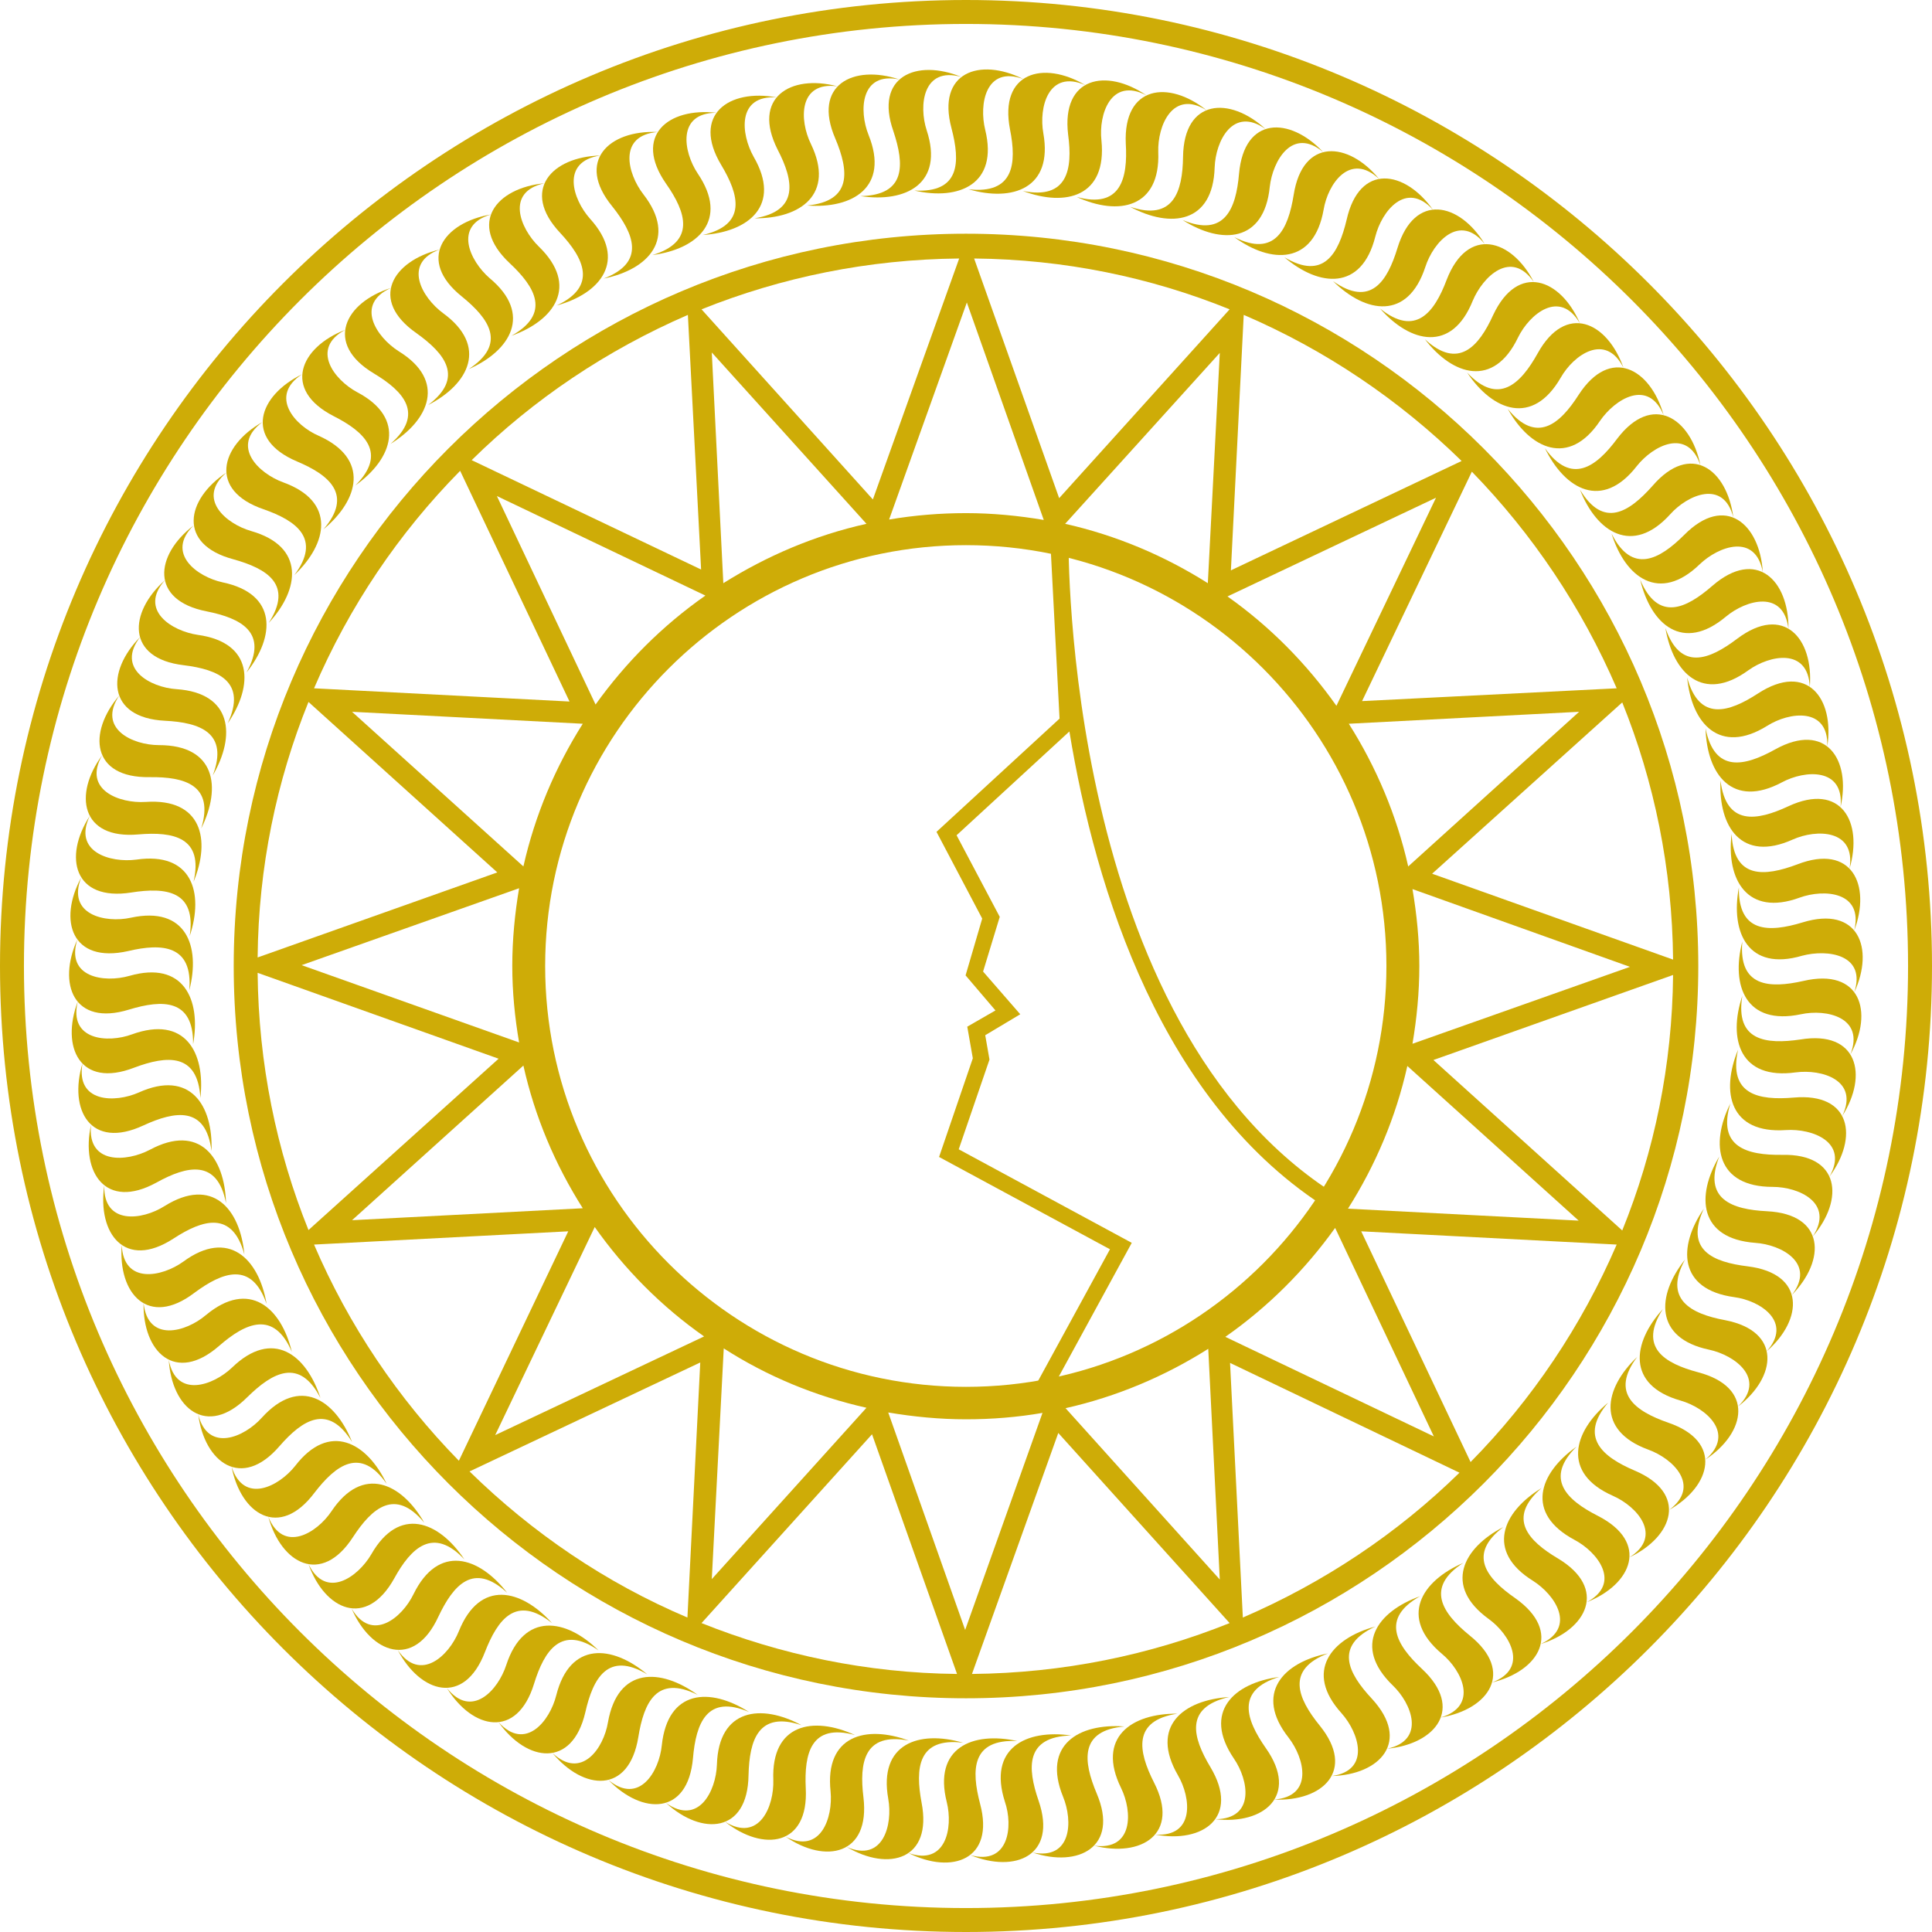 <?xml version="1.0" encoding="UTF-8"?>
<svg xmlns="http://www.w3.org/2000/svg" xmlns:xlink="http://www.w3.org/1999/xlink" width="64px" height="64px" viewBox="0 0 64 64" version="1.1">
  <title>nafisa-logo</title>
  <g id="Page-1" stroke="none" stroke-width="1" fill="none" fill-rule="evenodd">
    <g id="nafisa-logo" fill="#CEAC07">
      <path d="M44.313,39.614 L44.03,40.067 C38.482,36.6 36.288,29.481 35.425,24.23 L31.688,27.669 L33.118,30.372 L32.566,32.184 L33.797,33.599 L32.637,34.293 L32.778,35.1 L31.759,38.072 L37.491,41.171 L34.788,46.125 L35.368,46.068 C34.958,46.21 34.491,46.351 33.995,46.464 L36.769,41.384 L31.108,38.326 L32.226,35.057 L32.042,34.01 L32.976,33.472 L31.986,32.311 L32.537,30.429 L31.023,27.556 L35.099,23.805 L34.76,17.309 L35.736,17.833 L35.326,17.819 L35.326,17.861 L35.396,17.861 C35.396,18.017 35.227,33.953 44.313,39.614 Z" id="Path" fill-rule="nonzero"></path>
      <path d="M32.312,46.762 L32,46.748 C32,46.748 30.514,46.931 32.312,46.762 Z" id="Path" fill-rule="nonzero"></path>
      <path d="M64,32 C64,49.649 49.635,64 32,64 C14.351,64 0,49.649 0,32 C0,14.351 14.351,0 32,0 C49.635,0 64,14.351 64,32 Z M63.207,32 C63.207,14.79 49.21,0.793 32,0.793 C14.79,0.793 0.793,14.79 0.793,32 C0.793,49.21 14.79,63.207 32,63.207 C49.21,63.207 63.207,49.21 63.207,32 Z" id="Shape"></path>
      <path d="M56.258,32 C56.258,45.375 45.375,56.258 32,56.258 C18.626,56.258 7.742,45.375 7.742,32 C7.742,18.625 18.626,7.742 32,7.742 C45.375,7.742 56.258,18.625 56.258,32 Z M47.017,32 C47.017,32.878 46.932,33.741 46.79,34.576 L53.994,32.028 L46.79,29.452 C46.932,30.287 47.017,31.137 47.017,32 Z M46.649,28.702 L52.31,23.579 L44.681,23.975 C45.587,25.405 46.266,27.004 46.649,28.702 Z M40.025,44.681 C38.595,45.587 36.996,46.266 35.298,46.648 L40.407,52.324 L40.025,44.681 Z M23.579,52.31 L28.703,46.634 C27.004,46.252 25.405,45.587 23.975,44.667 L23.579,52.31 Z M45.927,32 C45.927,24.315 39.685,18.059 32,18.059 C24.315,18.059 18.059,24.315 18.059,32 C18.059,39.685 24.315,45.941 32,45.941 C39.685,45.941 45.927,39.685 45.927,32 Z M32,47.016 C31.123,47.016 30.259,46.931 29.424,46.79 L31.972,53.994 L34.534,46.804 C33.713,46.946 32.863,47.016 32,47.016 Z M23.961,19.319 C25.405,18.413 26.99,17.734 28.703,17.352 L23.579,11.676 L23.961,19.319 Z M40.407,11.69 L35.284,17.352 C36.982,17.734 38.581,18.413 40.011,19.319 L40.407,11.69 Z M32,16.998 C32.878,16.998 33.741,17.083 34.576,17.224 L32.028,10.02 L29.453,17.21 C30.288,17.069 31.137,16.998 32,16.998 Z M44.271,23.381 L47.569,16.488 L40.662,19.758 C42.063,20.748 43.28,21.98 44.271,23.381 Z M48.418,15.271 C46.351,13.247 43.903,11.591 41.2,10.431 L40.775,18.894 L48.418,15.271 Z M40.733,10.247 C38.114,9.185 35.255,8.591 32.269,8.563 L35.086,16.502 L40.733,10.247 Z M31.774,8.563 C28.759,8.591 25.886,9.185 23.239,10.247 L28.915,16.545 L31.774,8.563 Z M22.787,10.431 C20.112,11.591 17.677,13.219 15.625,15.243 L23.225,18.866 L22.787,10.431 Z M16.46,16.432 L19.729,23.338 C20.734,21.937 21.951,20.72 23.367,19.729 L16.46,16.432 Z M19.305,23.975 L11.662,23.579 L17.338,28.702 C17.72,27.004 18.399,25.405 19.305,23.975 Z M16.97,32 C16.97,31.122 17.055,30.259 17.196,29.424 L9.992,31.972 L17.196,34.533 C17.055,33.713 16.97,32.863 16.97,32 Z M10.219,23.253 C9.157,25.872 8.563,28.731 8.534,31.717 L16.474,28.9 L10.219,23.253 Z M8.534,32.226 C8.563,35.227 9.157,38.114 10.219,40.747 L16.517,35.071 L8.534,32.226 Z M11.662,40.421 L19.305,40.025 C18.399,38.595 17.72,37.01 17.338,35.298 L11.662,40.421 Z M19.701,40.647 L16.404,47.54 L23.324,44.271 C21.909,43.28 20.692,42.049 19.701,40.647 Z M15.554,48.743 C17.635,50.781 20.069,52.437 22.772,53.583 L23.197,45.134 L15.554,48.743 Z M23.239,53.767 C25.858,54.815 28.717,55.423 31.703,55.452 L28.887,47.512 L23.239,53.767 Z M32.198,55.452 C35.213,55.423 38.086,54.829 40.733,53.767 L35.057,47.469 L32.198,55.452 Z M41.171,53.583 C43.86,52.423 46.295,50.795 48.347,48.785 L40.747,45.148 L41.171,53.583 Z M47.498,47.583 L44.228,40.676 C43.224,42.077 42.006,43.294 40.591,44.285 L47.498,47.583 Z M44.653,40.039 L52.296,40.435 L46.62,35.312 C46.238,37.024 45.559,38.609 44.653,40.039 Z M53.739,40.761 C54.801,38.142 55.395,35.284 55.423,32.297 L47.484,35.114 L53.739,40.761 Z M55.423,31.788 C55.395,28.773 54.801,25.9 53.739,23.268 L47.441,28.943 L55.423,31.788 Z M53.555,22.801 C52.395,20.111 50.767,17.691 48.757,15.625 L45.12,23.225 L53.555,22.801 Z M10.403,22.801 L18.866,23.239 L15.243,15.597 C13.205,17.663 11.563,20.097 10.403,22.801 Z M15.201,48.389 L18.824,40.789 L10.403,41.228 C11.549,43.903 13.191,46.337 15.201,48.389 Z M53.555,41.228 L45.092,40.789 L48.715,48.432 C50.753,46.365 52.395,43.917 53.555,41.228 Z" id="Shape"></path>
      <path d="M41.922,4.274 C40.846,3.51 40.266,4.67 40.237,5.548 C40.181,7.402 38.78,7.572 37.435,6.85 C38.864,7.331 39.176,6.355 39.19,5.194 C39.218,3.269 40.733,3.184 41.922,4.274 Z" id="Path" fill-rule="nonzero"></path>
      <path d="M45.686,5.93 C44.724,5.024 43.988,6.086 43.846,6.949 C43.521,8.775 42.105,8.746 40.888,7.855 C42.233,8.534 42.671,7.6 42.855,6.454 C43.153,4.557 44.667,4.685 45.686,5.93 Z" id="Path" fill-rule="nonzero"></path>
      <path d="M49.182,8.081 C48.361,7.048 47.483,8.011 47.215,8.846 C46.634,10.615 45.247,10.388 44.158,9.313 C45.403,10.19 45.955,9.327 46.295,8.209 C46.861,6.369 48.347,6.709 49.182,8.081 Z" id="Path" fill-rule="nonzero"></path>
      <path d="M39.968,3.651 C38.85,2.958 38.341,4.161 38.369,5.038 C38.44,6.892 37.053,7.161 35.666,6.524 C37.123,6.921 37.364,5.916 37.293,4.755 C37.208,2.831 38.709,2.647 39.968,3.651 Z" id="Path" fill-rule="nonzero"></path>
      <path d="M43.832,5.038 C42.813,4.189 42.162,5.322 42.063,6.185 C41.879,8.039 40.464,8.11 39.176,7.289 C40.563,7.869 40.945,6.921 41.044,5.76 C41.214,3.835 42.728,3.864 43.832,5.038 Z" id="Path" fill-rule="nonzero"></path>
      <path d="M50.809,9.341 C50.059,8.251 49.125,9.157 48.786,9.964 C48.092,11.69 46.719,11.365 45.714,10.219 C46.889,11.167 47.512,10.36 47.922,9.27 C48.616,7.473 50.074,7.912 50.809,9.341 Z" id="Path" fill-rule="nonzero"></path>
      <path d="M29.792,2.632 C28.504,2.364 28.447,3.666 28.773,4.472 C29.467,6.199 28.249,6.921 26.735,6.808 C28.235,6.666 28.122,5.661 27.669,4.586 C26.905,2.816 28.264,2.123 29.792,2.632 Z" id="Path" fill-rule="nonzero"></path>
      <path d="M27.74,2.859 C26.438,2.689 26.48,3.991 26.863,4.77 C27.669,6.44 26.509,7.246 24.994,7.232 C26.48,6.992 26.296,5.987 25.759,4.954 C24.895,3.241 26.183,2.449 27.74,2.859 Z" id="Path" fill-rule="nonzero"></path>
      <path d="M25.73,3.227 C24.4,3.142 24.542,4.444 24.966,5.194 C25.9,6.808 24.796,7.685 23.282,7.784 C24.754,7.445 24.485,6.454 23.89,5.463 C22.9,3.807 24.145,2.93 25.73,3.227 Z" id="Path" fill-rule="nonzero"></path>
      <path d="M31.844,2.548 C30.571,2.194 30.429,3.496 30.698,4.317 C31.278,6.086 30.005,6.723 28.504,6.496 C30.019,6.468 29.962,5.449 29.594,4.345 C28.957,2.533 30.358,1.939 31.844,2.548 Z" id="Path" fill-rule="nonzero"></path>
      <path d="M37.973,3.156 C36.798,2.548 36.388,3.793 36.487,4.656 C36.671,6.51 35.312,6.864 33.882,6.326 C35.369,6.624 35.538,5.605 35.383,4.458 C35.156,2.548 36.642,2.25 37.973,3.156 Z" id="Path" fill-rule="nonzero"></path>
      <path d="M35.949,2.817 C34.732,2.293 34.406,3.552 34.562,4.416 C34.887,6.242 33.543,6.694 32.085,6.27 C33.585,6.44 33.684,5.421 33.458,4.288 C33.09,2.392 34.562,1.996 35.949,2.817 Z" id="Path" fill-rule="nonzero"></path>
      <path d="M47.469,6.949 C46.577,5.973 45.771,6.992 45.558,7.841 C45.105,9.638 43.704,9.511 42.544,8.52 C43.846,9.298 44.341,8.407 44.61,7.275 C45.035,5.392 46.535,5.633 47.469,6.949 Z" id="Path" fill-rule="nonzero"></path>
      <path d="M61.424,30.825 C61.736,29.537 60.434,29.438 59.613,29.736 C57.872,30.372 57.178,29.127 57.362,27.627 C57.433,29.127 58.452,29.042 59.542,28.632 C61.34,27.938 61.991,29.311 61.424,30.825 Z" id="Path" fill-rule="nonzero"></path>
      <path d="M52.338,10.714 C51.673,9.567 50.668,10.402 50.286,11.181 C49.479,12.865 48.121,12.441 47.201,11.238 C48.305,12.257 48.984,11.492 49.465,10.431 C50.286,8.69 51.701,9.228 52.338,10.714 Z" id="Path" fill-rule="nonzero"></path>
      <path d="M61.269,28.773 C61.481,27.471 60.179,27.457 59.386,27.811 C57.688,28.575 56.924,27.386 56.994,25.857 C57.178,27.358 58.183,27.202 59.245,26.707 C60.986,25.9 61.722,27.23 61.269,28.773 Z" id="Path" fill-rule="nonzero"></path>
      <path d="M60.532,24.725 C60.575,23.409 59.273,23.579 58.537,24.046 C56.966,25.023 56.032,23.961 55.89,22.447 C56.286,23.905 57.263,23.607 58.239,22.97 C59.853,21.923 60.773,23.126 60.532,24.725 Z" id="Path" fill-rule="nonzero"></path>
      <path d="M23.735,3.736 C22.419,3.736 22.631,5.024 23.112,5.746 C24.159,7.289 23.126,8.251 21.612,8.449 C23.055,8.011 22.73,7.034 22.065,6.086 C20.961,4.501 22.136,3.552 23.735,3.736 Z" id="Path" fill-rule="nonzero"></path>
      <path d="M59.952,22.758 C59.896,21.442 58.622,21.697 57.914,22.206 C56.414,23.296 55.423,22.305 55.169,20.805 C55.664,22.234 56.612,21.866 57.546,21.159 C59.089,19.998 60.08,21.145 59.952,22.758 Z" id="Path" fill-rule="nonzero"></path>
      <path d="M60.971,26.735 C61.098,25.419 59.796,25.504 59.032,25.914 C57.39,26.792 56.541,25.659 56.499,24.131 C56.796,25.617 57.787,25.391 58.806,24.824 C60.49,23.89 61.325,25.164 60.971,26.735 Z" id="Path" fill-rule="nonzero"></path>
      <path d="M61.424,32.877 C61.835,31.618 60.547,31.434 59.697,31.66 C57.914,32.184 57.32,30.896 57.603,29.396 C57.575,30.91 58.594,30.896 59.712,30.556 C61.552,29.99 62.104,31.406 61.424,32.877 Z" id="Path" fill-rule="nonzero"></path>
      <path d="M59.245,20.833 C59.089,19.517 57.844,19.871 57.178,20.423 C55.749,21.626 54.688,20.692 54.334,19.206 C54.928,20.607 55.848,20.168 56.726,19.404 C58.183,18.144 59.259,19.22 59.245,20.833 Z" id="Path" fill-rule="nonzero"></path>
      <path d="M56.329,15.413 C55.905,14.153 54.758,14.762 54.22,15.441 C53.074,16.913 51.843,16.219 51.177,14.847 C52.055,16.078 52.876,15.469 53.569,14.535 C54.73,13.007 56.004,13.828 56.329,15.413 Z" id="Path" fill-rule="nonzero"></path>
      <path d="M53.781,12.186 C53.187,10.997 52.125,11.761 51.701,12.511 C50.767,14.125 49.45,13.615 48.601,12.342 C49.634,13.445 50.37,12.724 50.937,11.705 C51.871,10.02 53.243,10.657 53.781,12.186 Z" id="Path" fill-rule="nonzero"></path>
      <path d="M55.112,13.757 C54.603,12.525 53.499,13.219 53.003,13.941 C51.97,15.483 50.682,14.875 49.946,13.544 C50.895,14.719 51.673,14.054 52.296,13.077 C53.343,11.464 54.673,12.2 55.112,13.757 Z" id="Path" fill-rule="nonzero"></path>
      <path d="M58.395,18.951 C58.155,17.649 56.937,18.087 56.301,18.696 C54.97,19.984 53.838,19.135 53.385,17.677 C54.064,19.036 54.97,18.54 55.791,17.72 C57.15,16.347 58.296,17.352 58.395,18.951 Z" id="Path" fill-rule="nonzero"></path>
      <path d="M57.419,17.139 C57.094,15.866 55.905,16.389 55.324,17.04 C54.079,18.413 52.89,17.635 52.338,16.219 C53.117,17.521 53.966,16.969 54.744,16.092 C56.004,14.634 57.207,15.54 57.419,17.139 Z" id="Path" fill-rule="nonzero"></path>
      <path d="M33.897,2.618 C32.651,2.165 32.425,3.453 32.637,4.303 C33.076,6.1 31.774,6.652 30.287,6.312 C31.802,6.397 31.816,5.378 31.519,4.246 C31.023,2.392 32.453,1.897 33.897,2.618 Z" id="Path" fill-rule="nonzero"></path>
      <path d="M34.208,61.368 C35.496,61.622 35.553,60.334 35.213,59.513 C34.519,57.801 35.737,57.079 37.251,57.192 C35.751,57.32 35.878,58.339 36.331,59.414 C37.081,61.184 35.722,61.877 34.208,61.368 Z" id="Path" fill-rule="nonzero"></path>
      <path d="M32.141,61.452 C33.415,61.806 33.571,60.504 33.288,59.683 C32.722,57.914 33.981,57.277 35.481,57.49 C33.967,57.532 34.024,58.551 34.406,59.655 C35.028,61.467 33.641,62.061 32.141,61.452 Z" id="Path" fill-rule="nonzero"></path>
      <path d="M36.246,61.141 C37.548,61.311 37.519,60.009 37.137,59.23 C36.316,57.56 37.477,56.754 39.005,56.768 C37.505,56.994 37.703,58.013 38.227,59.046 C39.105,60.759 37.802,61.537 36.246,61.141 Z" id="Path" fill-rule="nonzero"></path>
      <path d="M38.27,60.773 C39.586,60.858 39.459,59.556 39.02,58.806 C38.086,57.192 39.19,56.315 40.718,56.216 C39.232,56.555 39.501,57.546 40.096,58.537 C41.086,60.193 39.855,61.07 38.27,60.773 Z" id="Path" fill-rule="nonzero"></path>
      <path d="M42.204,59.613 C43.52,59.513 43.223,58.254 42.685,57.56 C41.539,56.103 42.501,55.069 43.988,54.772 C42.586,55.31 42.983,56.258 43.719,57.164 C44.922,58.65 43.818,59.683 42.204,59.613 Z" id="Path" fill-rule="nonzero"></path>
      <path d="M30.089,61.382 C31.335,61.82 31.575,60.547 31.363,59.698 C30.91,57.9 32.212,57.348 33.698,57.674 C32.184,57.603 32.17,58.622 32.467,59.754 C32.962,61.608 31.533,62.104 30.089,61.382 Z" id="Path" fill-rule="nonzero"></path>
      <path d="M40.266,60.264 C41.582,60.249 41.37,58.976 40.874,58.254 C39.827,56.711 40.874,55.749 42.374,55.551 C40.931,55.989 41.27,56.966 41.936,57.914 C43.04,59.485 41.865,60.448 40.266,60.264 Z" id="Path" fill-rule="nonzero"></path>
      <path d="M18.3,58.07 C19.262,58.976 19.998,57.914 20.14,57.051 C20.465,55.211 21.881,55.253 23.112,56.145 C21.753,55.466 21.329,56.4 21.145,57.546 C20.833,59.443 19.333,59.315 18.3,58.07 Z" id="Path" fill-rule="nonzero"></path>
      <path d="M20.154,58.962 C21.173,59.811 21.838,58.678 21.923,57.815 C22.121,55.961 23.522,55.89 24.81,56.711 C23.423,56.117 23.055,57.079 22.956,58.24 C22.786,60.15 21.272,60.122 20.154,58.962 Z" id="Path" fill-rule="nonzero"></path>
      <path d="M28.051,61.184 C29.254,61.707 29.58,60.448 29.424,59.584 C29.099,57.759 30.443,57.306 31.901,57.73 C30.401,57.546 30.316,58.579 30.528,59.712 C30.896,61.608 29.438,62.004 28.051,61.184 Z" id="Path" fill-rule="nonzero"></path>
      <path d="M16.516,57.051 C17.408,58.027 18.215,57.008 18.427,56.159 C18.88,54.362 20.281,54.489 21.442,55.466 C20.139,54.687 19.644,55.593 19.389,56.725 C18.951,58.594 17.45,58.367 16.516,57.051 Z" id="Path" fill-rule="nonzero"></path>
      <path d="M44.115,58.834 C45.417,58.65 45.021,57.405 44.441,56.754 C43.195,55.381 44.087,54.277 45.559,53.881 C44.186,54.518 44.653,55.423 45.446,56.273 C46.748,57.688 45.715,58.792 44.115,58.834 Z" id="Path" fill-rule="nonzero"></path>
      <path d="M22.064,59.726 C23.14,60.49 23.72,59.33 23.749,58.452 C23.805,56.598 25.22,56.428 26.551,57.15 C25.121,56.669 24.824,57.645 24.796,58.806 C24.768,60.731 23.253,60.816 22.064,59.726 Z" id="Path" fill-rule="nonzero"></path>
      <path d="M26.028,60.844 C27.188,61.438 27.598,60.207 27.514,59.344 C27.315,57.49 28.688,57.136 30.104,57.659 C28.617,57.376 28.462,58.395 28.603,59.542 C28.83,61.452 27.344,61.75 26.028,60.844 Z" id="Path" fill-rule="nonzero"></path>
      <path d="M24.017,60.348 C25.15,61.042 25.645,59.839 25.617,58.961 C25.546,57.107 26.933,56.838 28.32,57.475 C26.862,57.079 26.636,58.084 26.692,59.244 C26.791,61.155 25.291,61.353 24.017,60.348 Z" id="Path" fill-rule="nonzero"></path>
      <path d="M61.297,34.93 C61.778,33.698 60.504,33.415 59.655,33.599 C57.843,33.981 57.334,32.665 57.716,31.193 C57.589,32.694 58.608,32.75 59.74,32.495 C61.622,32.057 62.075,33.514 61.297,34.93 Z" id="Path" fill-rule="nonzero"></path>
      <path d="M59.358,42.898 C60.164,41.85 59.018,41.228 58.141,41.171 C56.287,41.03 56.173,39.628 56.952,38.312 C56.4,39.727 57.376,40.067 58.537,40.124 C60.462,40.223 60.49,41.737 59.358,42.898 Z" id="Path" fill-rule="nonzero"></path>
      <path d="M60.051,40.959 C60.773,39.855 59.598,39.317 58.721,39.317 C56.867,39.317 56.64,37.916 57.319,36.557 C56.881,38.001 57.871,38.27 59.032,38.256 C60.957,38.213 61.098,39.728 60.051,40.959 Z" id="Path" fill-rule="nonzero"></path>
      <path d="M58.522,44.766 C59.4,43.789 58.31,43.082 57.447,42.969 C55.593,42.714 55.579,41.298 56.442,40.039 C55.805,41.412 56.739,41.808 57.9,41.95 C59.81,42.19 59.74,43.705 58.522,44.766 Z" id="Path" fill-rule="nonzero"></path>
      <path d="M57.575,46.592 C58.523,45.672 57.476,44.893 56.612,44.709 C54.801,44.327 54.871,42.912 55.82,41.723 C55.098,43.039 56.004,43.521 57.15,43.733 C59.033,44.101 58.849,45.615 57.575,46.592 Z" id="Path" fill-rule="nonzero"></path>
      <path d="M14.804,55.919 C15.625,56.952 16.502,55.989 16.771,55.154 C17.351,53.385 18.752,53.612 19.828,54.673 C18.597,53.81 18.031,54.673 17.691,55.777 C17.125,57.617 15.653,57.292 14.804,55.919 Z" id="Path" fill-rule="nonzero"></path>
      <path d="M60.603,38.978 C61.254,37.831 60.037,37.378 59.16,37.435 C57.306,37.562 56.994,36.189 57.575,34.774 C57.249,36.26 58.254,36.458 59.415,36.359 C61.325,36.189 61.566,37.675 60.603,38.978 Z" id="Path" fill-rule="nonzero"></path>
      <path d="M61.028,36.968 C61.594,35.779 60.348,35.411 59.485,35.524 C57.645,35.779 57.235,34.434 57.716,32.991 C57.475,34.477 58.494,34.604 59.641,34.434 C61.537,34.123 61.891,35.609 61.028,36.968 Z" id="Path" fill-rule="nonzero"></path>
      <path d="M53.98,51.588 C55.098,50.88 54.235,49.904 53.428,49.55 C51.729,48.8 52.112,47.427 53.272,46.464 C52.296,47.611 53.088,48.262 54.15,48.715 C55.919,49.465 55.438,50.894 53.98,51.588 Z" id="Path" fill-rule="nonzero"></path>
      <path d="M49.422,55.735 C50.668,55.268 50.017,54.135 49.309,53.626 C47.809,52.536 48.46,51.276 49.804,50.583 C48.602,51.489 49.238,52.281 50.201,52.946 C51.772,54.065 50.993,55.353 49.422,55.735 Z" id="Path" fill-rule="nonzero"></path>
      <path d="M56.499,48.347 C57.504,47.483 56.513,46.634 55.664,46.394 C53.881,45.884 54.065,44.483 55.084,43.365 C54.263,44.639 55.14,45.162 56.258,45.46 C58.126,45.955 57.843,47.455 56.499,48.347 Z" id="Path" fill-rule="nonzero"></path>
      <path d="M51.036,54.461 C52.239,53.909 51.517,52.833 50.781,52.366 C49.21,51.39 49.762,50.088 51.064,49.295 C49.918,50.286 50.611,51.036 51.616,51.63 C53.258,52.621 52.579,53.98 51.036,54.461 Z" id="Path" fill-rule="nonzero"></path>
      <path d="M47.724,56.895 C48.998,56.513 48.432,55.338 47.766,54.786 C46.337,53.583 47.073,52.38 48.474,51.772 C47.2,52.593 47.78,53.442 48.686,54.178 C50.186,55.381 49.323,56.626 47.724,56.895 Z" id="Path" fill-rule="nonzero"></path>
      <path d="M52.565,53.074 C53.725,52.451 52.932,51.418 52.154,51.008 C50.512,50.13 50.979,48.8 52.225,47.922 C51.149,48.984 51.899,49.691 52.932,50.215 C54.645,51.092 54.065,52.479 52.565,53.074 Z" id="Path" fill-rule="nonzero"></path>
      <path d="M55.296,50.017 C56.357,49.224 55.423,48.318 54.602,48.021 C52.862,47.384 53.13,45.997 54.234,44.95 C53.329,46.153 54.164,46.747 55.268,47.13 C57.079,47.752 56.697,49.224 55.296,50.017 Z" id="Path" fill-rule="nonzero"></path>
      <path d="M45.955,57.928 C47.243,57.645 46.762,56.428 46.139,55.834 C44.795,54.532 45.615,53.385 47.045,52.876 C45.729,53.612 46.252,54.489 47.102,55.282 C48.517,56.598 47.554,57.773 45.955,57.928 Z" id="Path" fill-rule="nonzero"></path>
      <path d="M2.732,35.227 C2.505,36.529 3.807,36.543 4.6,36.189 C6.298,35.425 7.063,36.614 7.006,38.128 C6.822,36.628 5.803,36.798 4.756,37.279 C3.001,38.1 2.265,36.77 2.732,35.227 Z" id="Path" fill-rule="nonzero"></path>
      <path d="M6.411,17.408 C5.477,18.328 6.525,19.107 7.374,19.291 C9.2,19.673 9.115,21.088 8.166,22.277 C8.902,20.947 7.982,20.479 6.85,20.253 C4.954,19.885 5.138,18.385 6.411,17.408 Z" id="Path" fill-rule="nonzero"></path>
      <path d="M7.501,15.653 C6.496,16.517 7.487,17.352 8.322,17.592 C10.105,18.102 9.936,19.517 8.902,20.635 C9.723,19.361 8.846,18.838 7.728,18.526 C5.874,18.031 6.157,16.545 7.501,15.653 Z" id="Path" fill-rule="nonzero"></path>
      <path d="M5.463,19.22 C4.586,20.211 5.69,20.904 6.553,21.031 C8.393,21.286 8.407,22.702 7.544,23.961 C8.181,22.588 7.246,22.178 6.086,22.036 C4.175,21.81 4.26,20.295 5.463,19.22 Z" id="Path" fill-rule="nonzero"></path>
      <path d="M4.642,21.102 C3.835,22.15 4.982,22.772 5.845,22.829 C7.699,22.956 7.812,24.372 7.048,25.688 C7.586,24.272 6.623,23.933 5.463,23.876 C3.538,23.777 3.51,22.249 4.642,21.102 Z" id="Path" fill-rule="nonzero"></path>
      <path d="M3.382,25.023 C2.731,26.169 3.963,26.622 4.826,26.565 C6.68,26.438 6.991,27.811 6.411,29.212 C6.751,27.74 5.746,27.542 4.585,27.641 C2.675,27.811 2.434,26.31 3.382,25.023 Z" id="Path" fill-rule="nonzero"></path>
      <path d="M8.69,13.983 C7.628,14.776 8.562,15.681 9.383,15.979 C11.138,16.616 10.855,18.003 9.751,19.05 C10.657,17.847 9.822,17.252 8.732,16.87 C6.906,16.248 7.289,14.776 8.69,13.983 Z" id="Path" fill-rule="nonzero"></path>
      <path d="M13.176,54.659 C13.926,55.749 14.875,54.843 15.2,54.036 C15.894,52.31 17.266,52.635 18.286,53.767 C17.097,52.819 16.488,53.64 16.063,54.73 C15.37,56.527 13.926,56.088 13.176,54.659 Z" id="Path" fill-rule="nonzero"></path>
      <path d="M3.949,23.041 C3.213,24.145 4.402,24.683 5.265,24.683 C7.133,24.683 7.345,26.07 6.666,27.443 C7.105,25.999 6.114,25.73 4.954,25.744 C3.029,25.773 2.901,24.272 3.949,23.041 Z" id="Path" fill-rule="nonzero"></path>
      <path d="M18.031,6.072 C16.743,6.355 17.224,7.558 17.847,8.166 C19.191,9.468 18.37,10.615 16.941,11.124 C18.257,10.388 17.733,9.511 16.884,8.718 C15.483,7.402 16.431,6.227 18.031,6.072 Z" id="Path" fill-rule="nonzero"></path>
      <path d="M19.885,5.152 C18.569,5.35 18.965,6.595 19.546,7.246 C20.791,8.619 19.899,9.723 18.442,10.119 C19.8,9.483 19.347,8.563 18.555,7.713 C17.239,6.312 18.272,5.194 19.885,5.152 Z" id="Path" fill-rule="nonzero"></path>
      <path d="M16.262,7.105 C15.002,7.473 15.568,8.648 16.219,9.214 C17.649,10.402 16.913,11.62 15.526,12.228 C16.8,11.393 16.205,10.558 15.299,9.822 C13.799,8.619 14.677,7.374 16.262,7.105 Z" id="Path" fill-rule="nonzero"></path>
      <path d="M11.436,10.926 C10.275,11.549 11.068,12.582 11.832,12.992 C13.474,13.856 13.007,15.2 11.775,16.078 C12.837,15.016 12.087,14.309 11.053,13.785 C9.341,12.908 9.935,11.506 11.436,10.926 Z" id="Path" fill-rule="nonzero"></path>
      <path d="M10.006,12.398 C8.902,13.12 9.766,14.097 10.558,14.436 C12.257,15.2 11.889,16.559 10.714,17.536 C11.705,16.389 10.912,15.738 9.836,15.285 C8.067,14.535 8.563,13.106 10.006,12.398 Z" id="Path" fill-rule="nonzero"></path>
      <path d="M12.95,9.539 C11.747,10.077 12.469,11.167 13.205,11.634 C14.79,12.61 14.224,13.912 12.936,14.705 C14.068,13.714 13.375,12.964 12.384,12.37 C10.728,11.379 11.422,10.02 12.95,9.539 Z" id="Path" fill-rule="nonzero"></path>
      <path d="M14.564,8.265 C13.332,8.718 13.969,9.85 14.677,10.374 C16.177,11.464 15.54,12.724 14.182,13.417 C15.385,12.511 14.748,11.719 13.799,11.039 C12.214,9.935 12.993,8.647 14.564,8.265 Z" id="Path" fill-rule="nonzero"></path>
      <path d="M2.972,27.032 C2.406,28.221 3.651,28.589 4.515,28.476 C6.355,28.207 6.765,29.566 6.284,31.009 C6.51,29.509 5.505,29.382 4.345,29.566 C2.448,29.863 2.095,28.391 2.972,27.032 Z" id="Path" fill-rule="nonzero"></path>
      <path d="M6.567,46.861 C6.892,48.134 8.095,47.611 8.676,46.96 C9.921,45.587 11.096,46.351 11.662,47.766 C10.869,46.479 10.02,47.03 9.256,47.908 C7.996,49.366 6.779,48.446 6.567,46.861 Z" id="Path" fill-rule="nonzero"></path>
      <path d="M5.591,45.049 C5.831,46.337 7.063,45.898 7.685,45.304 C9.03,44.002 10.148,44.865 10.615,46.309 C9.921,44.964 9.03,45.46 8.195,46.28 C6.836,47.639 5.69,46.648 5.591,45.049 Z" id="Path" fill-rule="nonzero"></path>
      <path d="M4.756,43.167 C4.897,44.483 6.157,44.129 6.822,43.563 C8.251,42.374 9.313,43.308 9.667,44.78 C9.072,43.393 8.138,43.818 7.261,44.582 C5.803,45.856 4.727,44.78 4.756,43.167 Z" id="Path" fill-rule="nonzero"></path>
      <path d="M7.671,48.587 C8.081,49.847 9.242,49.238 9.779,48.559 C10.912,47.087 12.157,47.781 12.808,49.153 C11.945,47.908 11.124,48.531 10.416,49.451 C9.256,50.993 7.982,50.172 7.671,48.587 Z" id="Path" fill-rule="nonzero"></path>
      <path d="M8.888,50.243 C9.383,51.474 10.502,50.781 10.983,50.059 C12.016,48.517 13.304,49.125 14.054,50.441 C13.092,49.281 12.327,49.946 11.69,50.923 C10.643,52.536 9.313,51.8 8.888,50.243 Z" id="Path" fill-rule="nonzero"></path>
      <path d="M2.689,29.07 C2.208,30.302 3.482,30.585 4.331,30.401 C6.157,30.004 6.652,31.335 6.27,32.807 C6.397,31.306 5.378,31.236 4.246,31.505 C2.364,31.929 1.925,30.486 2.689,29.07 Z" id="Path" fill-rule="nonzero"></path>
      <path d="M10.219,51.814 C10.799,53.003 11.86,52.239 12.299,51.489 C13.219,49.875 14.535,50.385 15.385,51.659 C14.351,50.555 13.615,51.276 13.063,52.281 C12.129,53.966 10.757,53.329 10.219,51.814 Z" id="Path" fill-rule="nonzero"></path>
      <path d="M11.648,53.286 C12.313,54.418 13.318,53.598 13.7,52.805 C14.521,51.135 15.866,51.559 16.8,52.762 C15.682,51.729 15.017,52.508 14.521,53.555 C13.714,55.31 12.285,54.772 11.648,53.286 Z" id="Path" fill-rule="nonzero"></path>
      <path d="M21.782,4.373 C20.465,4.486 20.777,5.746 21.315,6.44 C22.447,7.897 21.484,8.93 19.998,9.228 C21.4,8.69 21.003,7.742 20.281,6.836 C19.064,5.35 20.168,4.302 21.782,4.373 Z" id="Path" fill-rule="nonzero"></path>
      <path d="M2.576,33.175 C2.265,34.463 3.567,34.562 4.373,34.264 C6.128,33.628 6.808,34.859 6.638,36.373 C6.553,34.873 5.534,34.958 4.444,35.368 C2.647,36.062 2.01,34.689 2.576,33.175 Z" id="Path" fill-rule="nonzero"></path>
      <path d="M4.033,41.242 C4.09,42.558 5.364,42.303 6.071,41.794 C7.572,40.69 8.577,41.695 8.831,43.195 C8.336,41.766 7.374,42.134 6.439,42.827 C4.911,43.988 3.906,42.855 4.033,41.242 Z" id="Path" fill-rule="nonzero"></path>
      <path d="M2.562,31.122 C2.166,32.382 3.454,32.566 4.289,32.326 C6.072,31.816 6.666,33.104 6.397,34.59 C6.412,33.09 5.393,33.104 4.274,33.444 C2.435,34.01 1.897,32.594 2.562,31.122 Z" id="Path" fill-rule="nonzero"></path>
      <path d="M3.014,37.265 C2.887,38.581 4.189,38.496 4.967,38.086 C6.609,37.208 7.444,38.341 7.487,39.855 C7.204,38.383 6.199,38.61 5.18,39.176 C3.495,40.096 2.675,38.836 3.014,37.265 Z" id="Path" fill-rule="nonzero"></path>
      <path d="M3.453,39.275 C3.425,40.591 4.713,40.421 5.449,39.954 C7.034,38.963 7.954,40.039 8.095,41.553 C7.699,40.096 6.722,40.393 5.746,41.03 C4.132,42.077 3.227,40.86 3.453,39.275 Z" id="Path" fill-rule="nonzero"></path>
    </g>
  </g>
</svg>
